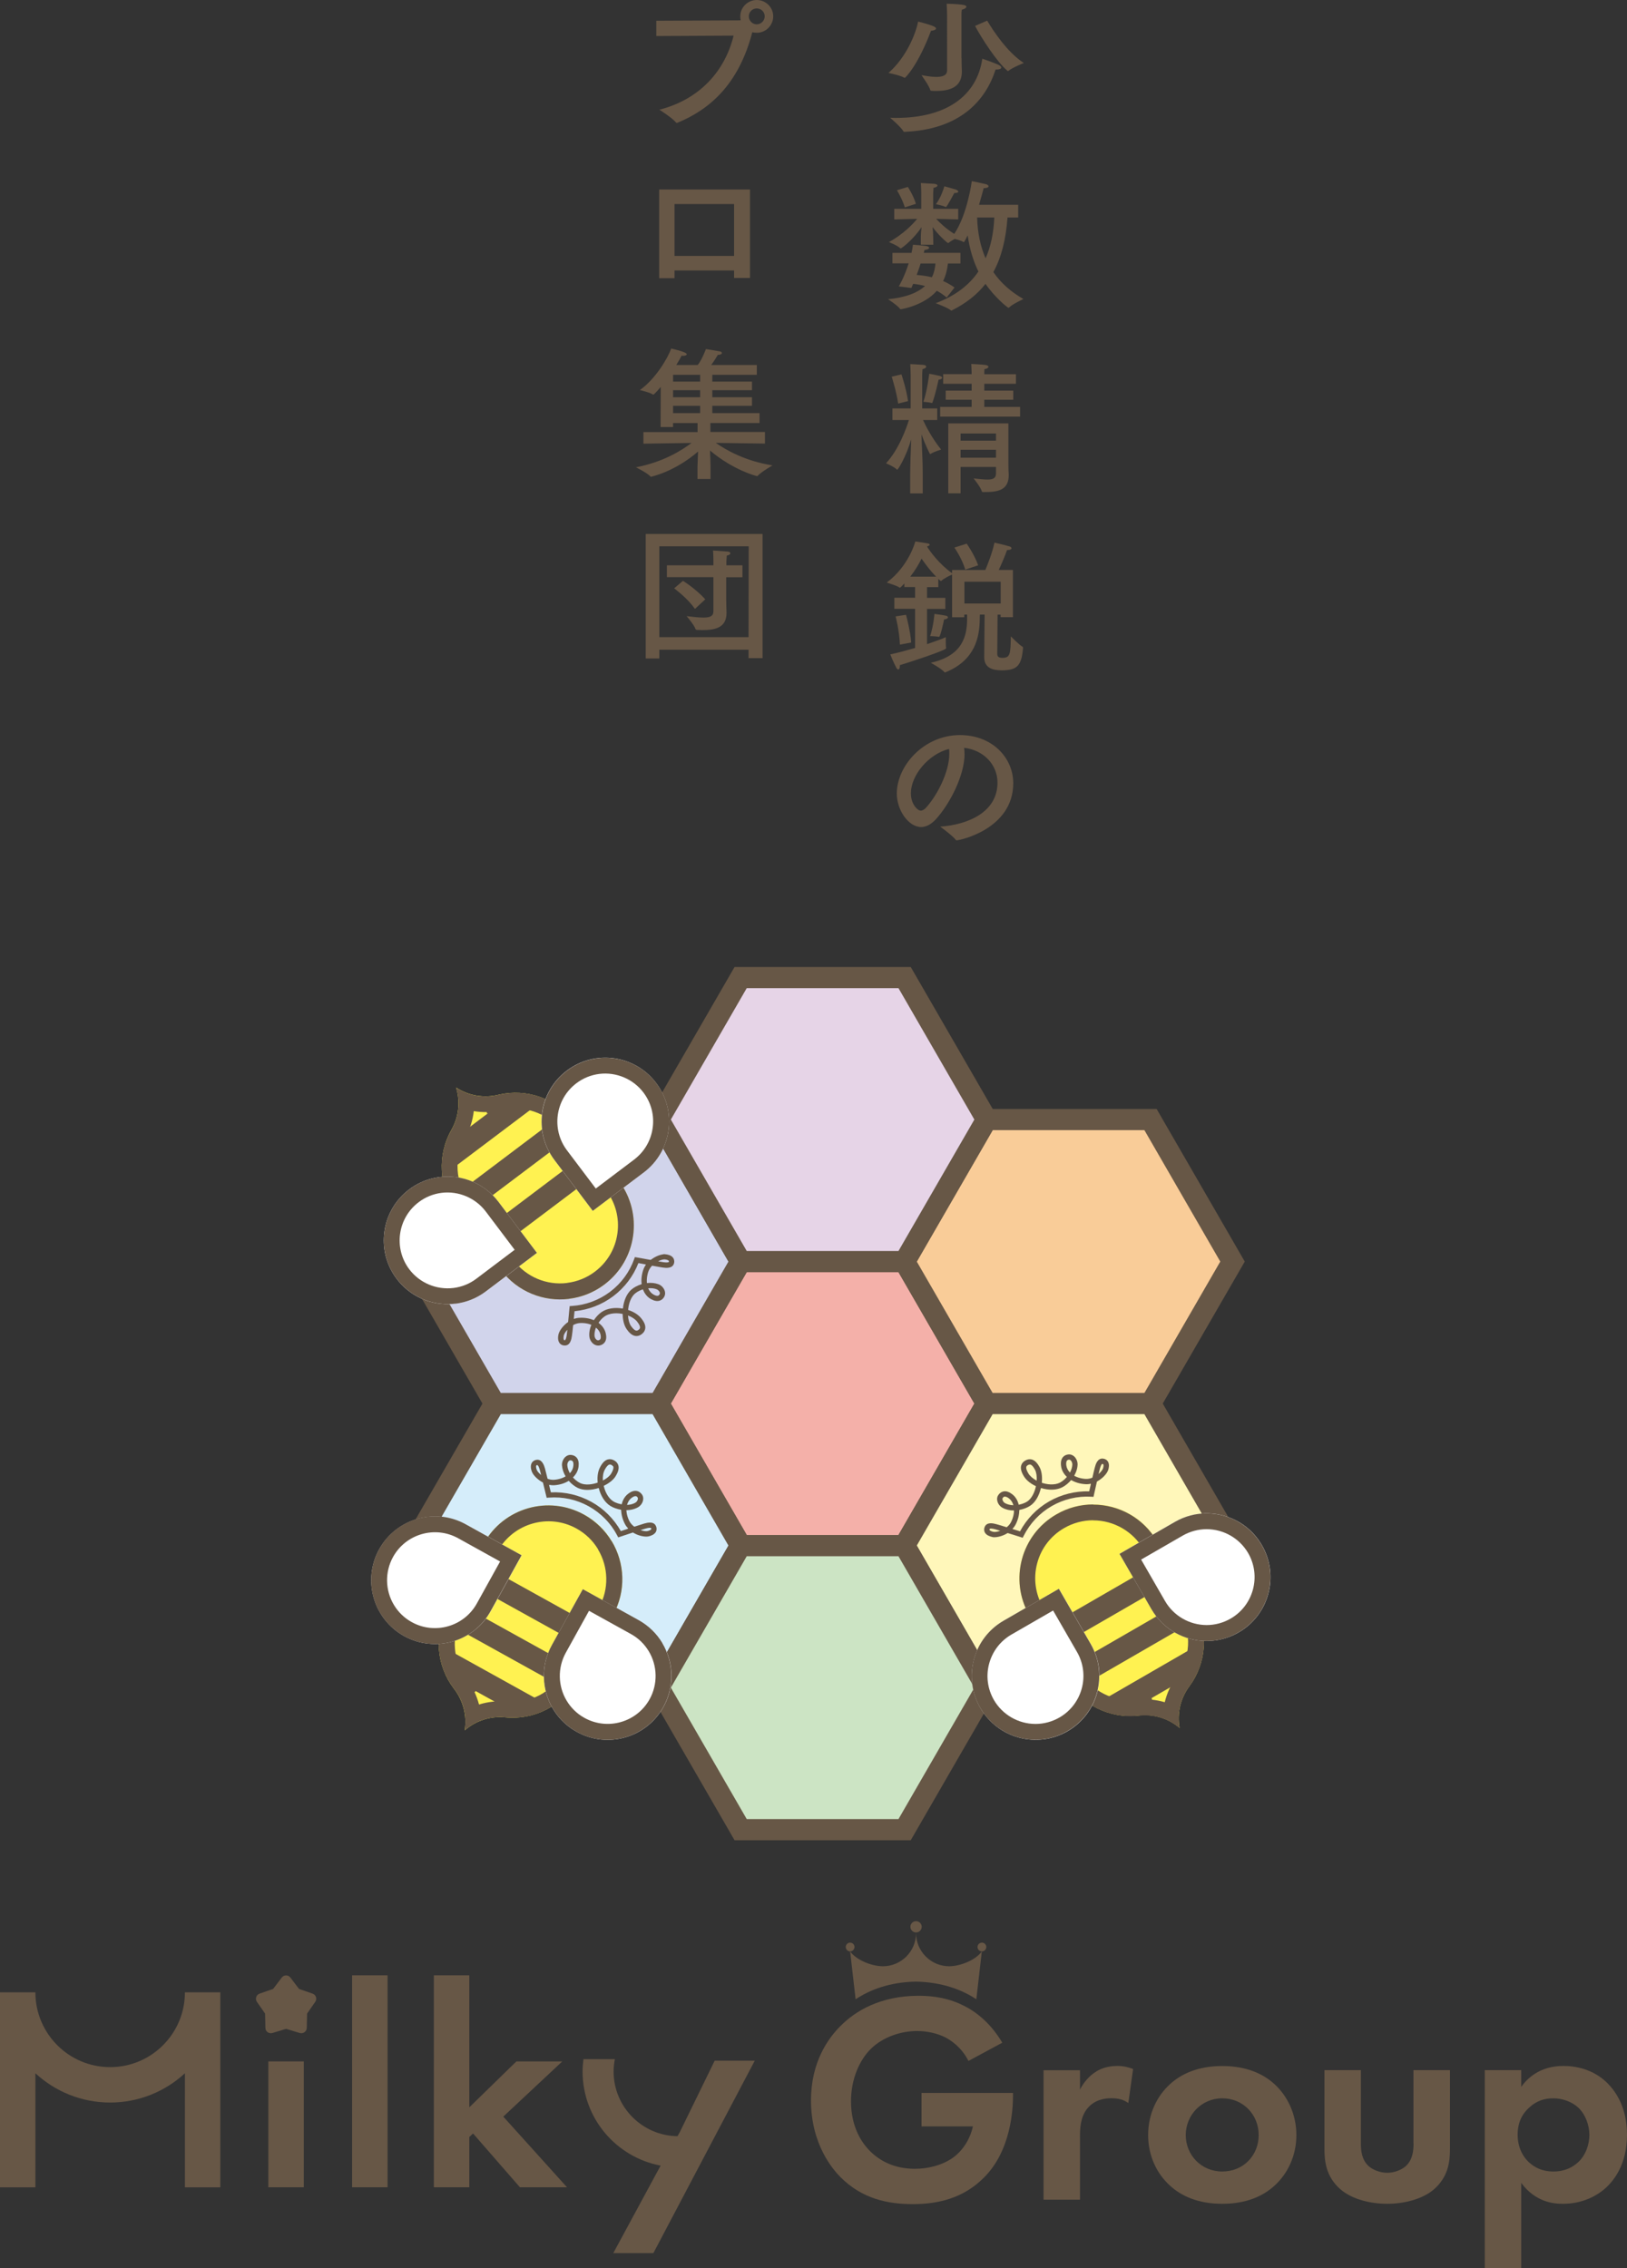 <?xml version="1.0" encoding="UTF-8"?><svg id="_レイヤー_2" xmlns="http://www.w3.org/2000/svg" viewBox="0 0 204.57 285.1"><rect x="0" y="0" width="204.57" height="285.1" fill="#333333" stroke="none"/><defs><style>.cls-1{fill:#e6d4e7;}.cls-2{fill:#f4b0a9;}.cls-3{fill:#fff251;}.cls-4{fill:#f9cc98;}.cls-5{fill:#fff7ba;}.cls-6{fill:#fff;}.cls-7{fill:#cce4c4;}.cls-8{fill:#d5edfa;}.cls-9{fill:#675746;}.cls-10{fill:#d1d4eb;}</style></defs><g id="_レイヤー_1-2"><rect class="cls-9" x="33.74" y="259.12" width="4.46" height="15.82"/><rect class="cls-9" x="44.27" y="248.3" width="4.46" height="26.64"/><polygon class="cls-9" points="70.7 259.12 64.93 259.12 59.01 264.89 59.01 248.3 54.55 248.3 54.55 274.94 59.01 274.94 59.01 268.62 59.48 268.18 65.37 274.94 71.29 274.94 63.28 266.06 70.7 259.12"/><path class="cls-9" d="M23.25,250.44c0,5.19-4.21,9.4-9.4,9.4s-9.4-4.21-9.4-9.4h0s0,0,0,0h0s-4.45,0-4.45,0h0v24.51h4.45v-14.34c2.47,2.28,5.77,3.68,9.4,3.68s6.93-1.4,9.4-3.68v14.34h4.45v-24.51h0s-4.45,0-4.45,0Z"/><path class="cls-9" d="M85.47,268.02l-.29.5c-4.45-.06-8.03-3.68-8.03-8.14,0-.53.06-1.04.16-1.54h-3.95c-.06.51-.11,1.02-.11,1.54,0,5.89,4.23,10.79,9.82,11.84l-.15.26-5.81,10.74h5.04l12.75-24.19h-5.04l-4.39,8.99Z"/><path class="cls-9" d="M39.3,250.6l-1.7-.59-1.09-1.43c-.27-.36-.81-.36-1.08,0l-1.09,1.43-1.7.59c-.43.15-.59.66-.34,1.03l1.03,1.48.04,1.8c0,.45.45.77.88.64l1.72-.52,1.72.52c.43.13.87-.19.88-.64l.04-1.8,1.03-1.48c.26-.37.09-.88-.34-1.03Z"/><path class="cls-9" d="M115.87,267.29h6.46c-.41,1.8-1.39,3.08-2.37,3.83-1.39,1.05-3.27,1.5-4.92,1.5-2.67,0-4.43-1.05-5.56-2.14-1.05-1.01-2.48-3.01-2.48-6.35,0-2.82,1.09-5.22,2.52-6.61,1.54-1.5,3.8-2.22,5.79-2.22,1.16,0,2.48.26,3.53.79.79.41,2.07,1.28,2.93,2.97l4.25-2.29c-1.32-2.25-3.08-3.76-4.7-4.58-1.92-1.01-3.91-1.32-5.79-1.32-4.85,0-8.01,1.92-9.88,3.83-1.5,1.5-3.68,4.47-3.68,9.32,0,5.64,2.86,8.79,3.72,9.66,2.74,2.74,5.98,3.38,9.09,3.38s6.31-.71,8.91-3.31c3.46-3.42,3.68-8.68,3.68-10.37v-.3h-11.5v4.21Z"/><path class="cls-9" d="M137.82,260.41c-.34.19-1.32.86-2.03,2.26v-2.44h-4.58v16.27h4.58v-7.82c0-1.13.04-2.52.9-3.61.9-1.13,2.18-1.32,3.04-1.32.94,0,1.54.19,2.14.6l.6-4.28c-.53-.19-1.16-.38-1.95-.38-1.09,0-1.99.26-2.71.71Z"/><path class="cls-9" d="M160.26,261.99c-1.39-1.28-3.5-2.29-6.58-2.29s-5.19,1.01-6.58,2.29c-1.62,1.47-2.74,3.72-2.74,6.39s1.13,4.89,2.74,6.35c1.39,1.28,3.5,2.29,6.58,2.29s5.19-1.01,6.58-2.29c1.62-1.47,2.74-3.72,2.74-6.35s-1.13-4.92-2.74-6.39ZM153.68,272.96c-2.67,0-4.59-2.1-4.59-4.58s1.95-4.62,4.59-4.62,4.58,2.07,4.58,4.62-1.92,4.58-4.58,4.58Z"/><path class="cls-9" d="M177.73,269.43c0,.86-.08,2.03-.98,2.86-.56.49-1.47.83-2.33.83s-1.77-.34-2.33-.83c-.9-.83-.98-1.99-.98-2.86v-9.21h-4.58v9.96c0,1.47.19,3.42,1.99,5,1.5,1.32,3.91,1.84,5.9,1.84s4.4-.53,5.9-1.84c1.8-1.58,1.99-3.53,1.99-5v-9.96h-4.59v9.21Z"/><path class="cls-9" d="M202.13,261.87c-1.84-1.84-4.13-2.18-5.56-2.18-3.01,0-4.58,1.62-5.3,2.63v-2.1h-4.58v24.88h4.58v-10.71c1.8,2.44,4.1,2.63,5.22,2.63,2.41,0,4.28-.94,5.52-2.1.94-.9,2.56-2.89,2.56-6.58,0-3.23-1.24-5.26-2.44-6.46ZM198.41,271.8c-.6.56-1.58,1.16-3.08,1.16s-2.4-.56-3.01-1.09c-.9-.79-1.5-2.03-1.5-3.53s.53-2.63,1.54-3.49c.83-.75,1.77-1.09,2.97-1.09,1.09,0,2.29.41,3.12,1.17.9.86,1.39,2.22,1.39,3.42s-.45,2.56-1.43,3.46Z"/><circle class="cls-9" cx="115.18" cy="242.2" r=".71"/><circle class="cls-9" cx="106.89" cy="244.74" r=".55"/><circle class="cls-9" cx="123.46" cy="244.74" r=".55"/><path class="cls-9" d="M119.35,247.16c-2.3,0-4.17-1.87-4.17-4.17,0,2.3-1.87,4.17-4.17,4.17-1.42,0-3.36-.79-4.12-1.87l.69,6.02c1.82-1.21,4.31-2.16,7.59-2.22,3.28.07,5.77,1.01,7.59,2.22l.69-6.02c-.75,1.08-2.7,1.87-4.12,1.87Z"/><polygon class="cls-2" points="113.74 158.58 93.12 158.58 82.82 176.43 93.12 194.28 113.74 194.28 124.04 176.43 113.74 158.58"/><path class="cls-9" d="M114.51,195.61h-22.15l-11.08-19.18,11.08-19.18h22.15l11.08,19.18-11.08,19.18ZM93.89,192.95h19.08l9.54-16.52-9.54-16.52h-19.08l-9.54,16.52,9.54,16.52Z"/><polygon class="cls-4" points="144.66 140.72 124.04 140.72 113.74 158.58 124.04 176.43 144.66 176.43 154.97 158.58 144.66 140.72"/><path class="cls-9" d="M145.43,177.76h-22.15l-11.08-19.18,11.08-19.18h22.15l11.08,19.18-11.08,19.18ZM124.81,175.1h19.08l9.54-16.52-9.54-16.52h-19.08l-9.54,16.52,9.54,16.52Z"/><polygon class="cls-10" points="82.82 140.72 62.2 140.72 51.89 158.58 62.2 176.43 82.82 176.43 93.12 158.58 82.82 140.72"/><path class="cls-9" d="M83.58,177.76h-22.15l-11.08-19.18,11.08-19.18h22.15l11.08,19.18-11.08,19.18ZM62.97,175.1h19.08l9.54-16.52-9.54-16.52h-19.08l-9.54,16.52,9.54,16.52Z"/><polygon class="cls-5" points="144.66 176.43 124.04 176.43 113.74 194.28 124.04 212.13 144.66 212.13 154.97 194.28 144.66 176.43"/><path class="cls-9" d="M145.43,213.46h-22.15l-11.08-19.18,11.08-19.18h22.15l11.08,19.18-11.08,19.18ZM124.81,210.8h19.08l9.54-16.52-9.54-16.52h-19.08l-9.54,16.52,9.54,16.52Z"/><polygon class="cls-8" points="82.81 176.43 62.2 176.43 51.89 194.28 62.2 212.13 82.81 212.13 93.12 194.28 82.81 176.43"/><path class="cls-9" d="M83.58,213.46h-22.15l-11.08-19.18,11.08-19.18h22.15l11.08,19.18-11.08,19.18ZM62.97,210.8h19.08l9.54-16.52-9.54-16.52h-19.08l-9.54,16.52,9.54,16.52Z"/><polygon class="cls-1" points="113.74 122.87 93.12 122.87 82.82 140.72 93.12 158.58 113.74 158.58 124.04 140.72 113.74 122.87"/><path class="cls-9" d="M114.51,159.91h-22.15l-11.08-19.18,11.08-19.18h22.15l11.08,19.18-11.08,19.18ZM93.89,157.25h19.08l9.54-16.52-9.54-16.52h-19.08l-9.54,16.52,9.54,16.52Z"/><polygon class="cls-7" points="113.74 194.28 93.12 194.28 82.82 212.13 93.12 229.99 113.74 229.99 124.04 212.13 113.74 194.28"/><path class="cls-9" d="M114.51,231.32h-22.15l-11.08-19.18,11.08-19.18h22.15l11.08,19.18-11.08,19.18ZM93.89,228.66h19.08l9.54-16.52-9.54-16.52h-19.08l-9.54,16.52,9.54,16.52Z"/><path class="cls-3" d="M132.82,190.35c-4.44,2.56-5.96,8.24-3.4,12.68l4.64,8.04c1.89,3.28,5.49,4.96,9.02,4.58h0c1.88-.24,3.79.31,5.23,1.55-.34-1.84.12-3.73,1.22-5.22h0c2.15-2.88,2.51-6.88.6-10.19l-4.64-8.04c-2.56-4.44-8.24-5.96-12.68-3.4Z"/><path class="cls-9" d="M137.45,191.11c2.6,0,5.02,1.4,6.32,3.64l4.64,8.04c1.46,2.52,1.27,5.66-.48,8.01-.71.96-1.21,2.04-1.48,3.17-.52-.15-1.06-.26-1.61-.32l-.02-.19-1.95.21c-.25.03-.51.04-.77.04-2.6,0-5.02-1.39-6.32-3.64l-4.64-8.04c-.97-1.69-1.23-3.65-.73-5.53.5-1.88,1.71-3.45,3.39-4.42,1.11-.64,2.36-.98,3.63-.98M137.45,189.11c-1.57,0-3.17.4-4.63,1.25-4.44,2.56-5.96,8.24-3.4,12.68l4.64,8.04c1.72,2.98,4.84,4.64,8.04,4.64.33,0,.65-.02.98-.05h0c.29-.03.58-.05.87-.05,1.58,0,3.14.55,4.36,1.6-.34-1.84.12-3.73,1.22-5.22h0c2.15-2.88,2.51-6.88.6-10.19l-4.64-8.04c-1.72-2.98-4.84-4.64-8.05-4.64h0Z"/><path class="cls-9" d="M127.49,189.87c-.53,0-1.02-.11-1.42-.33-.33-.17-.59-.5-.67-.86-.07-.27-.03-.54.12-.75.17-.26.41-.41.67-.46.33-.06.69.06,1.06.34h0c.5.37.82.97.89,1.67l.04.34-.34.03c-.12.01-.24.02-.36.02ZM126.35,188.13s-.03,0-.05,0c-.03,0-.13.02-.23.18-.04.05-.04.13-.02.22.04.17.18.35.34.43.29.15.65.24,1.03.25-.1-.36-.29-.65-.56-.86-.19-.15-.37-.22-.5-.22Z"/><path class="cls-9" d="M125.04,193.23c-.1,0-.2,0-.28-.03-.31-.07-.73-.22-.92-.55-.08-.14-.15-.36-.05-.66h0c.25-.73,1.12-.5,1.49-.4.21.05.8.23,1.45.44l.65.2-.56.39c-.6.42-1.31.61-1.79.61ZM124.42,192.21c-.03.07-.01.1,0,.11.04.07.19.17.48.23.17.04.5,0,.87-.13-.29-.09-.53-.16-.64-.19-.3-.08-.66-.14-.7-.02h0Z"/><path class="cls-9" d="M137.16,186.58l.15-.66c.15-.66.29-1.26.35-1.47.1-.37.34-1.24,1.1-1.09h0c.31.06.47.23.55.37.2.34.12.77.02,1.07-.15.44-.74,1.12-1.55,1.5l-.62.29ZM138.61,184.01c-.12,0-.24.33-.32.62-.03.11-.09.35-.16.65.29-.25.49-.52.55-.68.09-.28.08-.46.04-.53,0-.01-.02-.04-.1-.05h0s0,0-.01,0Z"/><path class="cls-9" d="M134.68,186.07l-.27-.2c-.57-.42-.93-.99-1-1.61-.06-.47.02-.83.23-1.09.17-.21.43-.33.73-.35.25-.02.51.08.71.27.26.25.42.64.41,1.01h0c-.02.56-.23,1.15-.62,1.69l-.2.28ZM134.44,183.48s0,0-.01,0c-.19.01-.25.09-.27.11-.09.11-.12.32-.09.59.04.34.2.65.46.92.19-.34.29-.7.3-1.02,0-.18-.08-.39-.2-.51-.06-.06-.13-.09-.19-.09Z"/><path class="cls-9" d="M130.89,187.08l-.39-.16c-.8-.32-1.43-.8-1.77-1.36-.32-.53-.43-.95-.34-1.32.07-.27.24-.49.52-.65.28-.16.56-.2.83-.13.48.14.79.63.98.98.28.54.37,1.34.24,2.22l-.06.41ZM129.48,184.09c-.06,0-.13.02-.23.07h0c-.16.09-.19.18-.21.24-.03.12-.01.36.26.81.21.34.57.66,1.05.91.03-.55-.04-1.04-.21-1.36-.25-.48-.45-.62-.57-.66-.02,0-.05-.01-.08-.01Z"/><path class="cls-9" d="M128.59,193.3l-.27-.09c-.43-.14-1.13-.36-1.78-.55l-.65-.2.56-.39c.31-.22.54-.47.68-.76.29-.58.41-1.2.35-1.75l-.04-.34.34-.03c.51-.05,1.01-.21,1.38-.45.55-.36.99-1.2,1.14-2.18l.06-.41.39.15c.91.36,1.87.39,2.5.08.39-.2.79-.55,1.08-.97l.2-.28.27.2c.44.33,1.04.53,1.69.57.32.02.65-.05,1-.21l.62-.29-.15.66c-.15.66-.31,1.37-.41,1.82l-.06.28-.28-.02c-1.75-.1-3.47.31-4.98,1.18h0c-1.51.87-2.72,2.16-3.51,3.72l-.13.25ZM127.31,192.2c.34.11.67.21.94.29.85-1.56,2.1-2.86,3.64-3.75,1.54-.89,3.29-1.32,5.06-1.28.06-.28.14-.62.22-.96-.24.06-.49.08-.72.06-.65-.04-1.26-.22-1.77-.52-.33.39-.72.71-1.13.92-.72.36-1.69.39-2.67.08-.23,1-.72,1.83-1.36,2.24-.38.25-.86.43-1.36.52,0,.59-.15,1.21-.44,1.79-.11.21-.24.41-.42.59Z"/><rect class="cls-9" x="130.1" y="200.28" width="18.56" height="2.86" transform="translate(-82.18 96.71) rotate(-30)"/><path class="cls-9" d="M134.06,211.07c.29.51.64.96,1.01,1.39l15.77-9.11c-.19-.53-.41-1.06-.7-1.57l-.58-1-16.08,9.28.58,1Z"/><path class="cls-9" d="M141.04,215.62l9.55-5.52c.51-1.18.77-2.45.76-3.74l-13.94,8.05c1.12.65,2.35,1.06,3.63,1.21Z"/><path class="cls-6" d="M147.71,191.3l-6.95,4.01,4.01,6.95c2.21,3.84,7.12,5.15,10.96,2.94,3.84-2.21,5.15-7.12,2.94-10.96-2.21-3.84-7.12-5.15-10.96-2.94Z"/><path class="cls-9" d="M151.71,192.22c2.15,0,4.15,1.15,5.23,3.01,1.66,2.88.67,6.57-2.21,8.23-.92.53-1.96.81-3.01.81-2.15,0-4.15-1.15-5.23-3.01l-3.01-5.22,5.22-3.01c.92-.53,1.96-.81,3.01-.81M151.71,190.23c-1.36,0-2.74.35-4,1.08l-6.95,4.01,4.01,6.95c1.49,2.57,4.18,4.01,6.95,4.01,1.36,0,2.74-.35,4-1.08,3.84-2.21,5.15-7.12,2.94-10.96-1.49-2.57-4.18-4.01-6.95-4.01h0Z"/><path class="cls-6" d="M126.2,203.72l6.95-4.01,4.01,6.95c2.21,3.84.9,8.74-2.94,10.96-3.84,2.21-8.74.9-10.96-2.94-2.21-3.84-.9-8.74,2.94-10.96Z"/><path class="cls-9" d="M132.41,202.44l3.01,5.22c1.66,2.88.67,6.57-2.21,8.23-.92.53-1.96.81-3.01.81-2.15,0-4.15-1.15-5.23-3.01-.8-1.39-1.02-3.02-.6-4.57.42-1.55,1.41-2.85,2.81-3.66l5.22-3.01M133.14,199.71l-6.95,4.01c-3.84,2.21-5.15,7.12-2.94,10.96,1.49,2.57,4.18,4.01,6.95,4.01,1.36,0,2.74-.35,4-1.08,3.84-2.21,5.15-7.12,2.94-10.96l-4.01-6.95h0Z"/><path class="cls-3" d="M73.45,190.4c-4.48-2.49-10.13-.87-12.62,3.62l-4.5,8.12c-1.84,3.31-1.43,7.26.72,10.09h0c1.17,1.49,1.69,3.41,1.38,5.28,1.4-1.24,3.26-1.82,5.1-1.64h0c3.58.36,7.19-1.39,9.05-4.74l4.5-8.12c2.49-4.48.87-10.13-3.62-12.62Z"/><path class="cls-9" d="M75.19,194.76c1.34,2.23,1.39,5.02.13,7.29l-4.5,8.12c-1.41,2.55-4.2,4.01-7.11,3.72-1.19-.11-2.37.02-3.48.37-.14-.53-.33-1.05-.56-1.56l.15-.12-1.17-1.55c-.15-.2-.3-.42-.43-.64-1.34-2.23-1.39-5.02-.13-7.29l4.5-8.12c1.95-3.51,6.39-4.79,9.9-2.84,1.12.62,2.06,1.52,2.71,2.61M76.9,193.73c-.81-1.35-1.98-2.51-3.45-3.33-4.48-2.49-10.13-.87-12.62,3.62l-4.5,8.12c-1.67,3.01-1.48,6.53.17,9.28.17.28.35.55.55.81h0c.18.23.35.47.5.72.82,1.36,1.14,2.97.88,4.56,1.4-1.24,3.26-1.82,5.1-1.64h0c3.58.36,7.19-1.39,9.05-4.74l4.5-8.12c1.67-3.01,1.49-6.54-.17-9.29h0Z"/><path class="cls-9" d="M71.12,185.59c-.27-.45-.43-.94-.46-1.4-.02-.37.13-.76.39-1.02.2-.2.45-.3.71-.29.31.02.57.14.74.34.22.25.3.62.25,1.09h0c-.06.62-.41,1.2-.97,1.63l-.27.21-.2-.27c-.07-.09-.13-.19-.19-.29ZM72.02,183.71s-.02-.03-.03-.04c-.02-.02-.08-.1-.27-.11-.07,0-.13.03-.2.09-.12.12-.2.33-.19.51.02.33.13.68.32,1.02.26-.27.41-.59.44-.93.03-.24,0-.43-.07-.55Z"/><path class="cls-9" d="M66.98,185.21c-.05-.09-.09-.17-.12-.25-.11-.3-.19-.74,0-1.07.08-.14.23-.31.54-.38h0c.75-.16,1.01.7,1.12,1.07.06.21.21.81.37,1.47l.16.66-.62-.28c-.67-.3-1.2-.81-1.45-1.22ZM67.68,184.28c-.05-.08-.1-.13-.15-.12h0c-.07.02-.09.04-.1.05-.04.07-.05.25.05.53.06.17.26.43.56.67-.08-.3-.14-.53-.17-.65-.05-.18-.12-.37-.19-.49Z"/><path class="cls-9" d="M78.91,192.18l.65-.21c.64-.21,1.23-.4,1.44-.46.37-.1,1.24-.35,1.5.38.11.29.04.52-.03.66-.19.34-.6.5-.91.57-.46.1-1.34-.05-2.08-.55l-.56-.38ZM81.87,192.1c-.06-.11-.41-.04-.69.04-.11.03-.35.1-.64.2.37.12.7.16.87.12.29-.07.44-.17.47-.24,0-.01.02-.04,0-.11h0s0,0,0-.01Z"/><path class="cls-9" d="M78.08,189.8l.03-.34c.07-.71.37-1.31.87-1.69.37-.29.73-.41,1.06-.36.27.04.5.2.68.45.15.21.19.47.13.75-.08.36-.33.69-.66.87h0c-.49.27-1.1.39-1.77.34l-.34-.02ZM80.18,188.25s0,0,0-.01c-.11-.15-.2-.17-.24-.17-.14-.02-.33.06-.55.23-.27.21-.45.5-.55.87.39-.02.75-.11,1.03-.27.16-.09.29-.27.33-.44.02-.08.01-.15-.02-.21Z"/><path class="cls-9" d="M75.26,187.06l-.07-.41c-.14-.85-.05-1.64.26-2.22.29-.55.59-.86.95-.97.27-.08.54-.04.82.11.28.16.46.37.53.64.13.48-.13,1-.34,1.34-.31.52-.96,1.01-1.78,1.34l-.39.16ZM77.09,184.32s-.08-.1-.18-.16h0c-.16-.09-.25-.07-.31-.06-.12.04-.31.18-.56.64-.19.36-.27.83-.24,1.36.49-.25.87-.57,1.05-.88.22-.37.31-.65.27-.83,0-.02-.01-.05-.03-.07Z"/><path class="cls-9" d="M68.74,188.29l-.07-.28c-.11-.44-.28-1.15-.44-1.81l-.16-.66.62.28c.35.15.68.22,1,.19.64-.05,1.24-.26,1.68-.6l.27-.21.2.27c.3.41.7.75,1.1.95.6.29,1.54.23,2.46-.15l.39-.16.07.41c.16.97.63,1.8,1.22,2.18.37.24.88.39,1.38.43l.34.02-.03.34c-.05.55.08,1.17.38,1.74.15.28.38.53.7.75l.56.38-.64.21c-.64.21-1.34.44-1.77.59l-.27.09-.13-.25c-.81-1.55-2.05-2.81-3.58-3.66h0c-1.53-.85-3.25-1.22-5-1.09l-.28.02ZM69.03,186.63c.08.34.17.68.23.96,1.78-.08,3.53.33,5.09,1.19h0c1.56.86,2.84,2.14,3.71,3.68.27-.09.6-.2.94-.31-.17-.18-.32-.37-.43-.59-.3-.58-.46-1.2-.47-1.78-.5-.08-.98-.25-1.37-.49-.68-.43-1.2-1.25-1.45-2.25-.98.32-1.94.32-2.62,0-.41-.2-.81-.51-1.15-.9-.5.31-1.11.5-1.76.55-.24.02-.48,0-.72-.05Z"/><rect class="cls-9" x="65.66" y="192.6" width="2.86" height="18.56" transform="translate(-142 162.68) rotate(-61)"/><path class="cls-9" d="M56.33,202.14c-.28.51-.5,1.04-.67,1.58l15.93,8.83c.36-.44.7-.9.98-1.41l.56-1.01-16.24-9-.56,1.01Z"/><path class="cls-9" d="M56.02,210.47l9.65,5.35c1.27-.17,2.5-.6,3.6-1.28l-14.08-7.81c.02,1.29.3,2.56.83,3.73Z"/><path class="cls-6" d="M80.3,203.66l-7.02-3.89-3.89,7.02c-2.15,3.87-.75,8.76,3.13,10.9,3.87,2.15,8.76.75,10.9-3.13,2.15-3.87.75-8.76-3.13-10.9Z"/><path class="cls-9" d="M81.57,207.56c1.11,1.84,1.15,4.15.11,6.03-1.61,2.91-5.29,3.96-8.19,2.35-.93-.51-1.7-1.26-2.24-2.16-1.11-1.84-1.15-4.15-.11-6.03l2.92-5.27,5.27,2.92c.93.51,1.7,1.26,2.24,2.16M83.28,206.53c-.7-1.17-1.71-2.17-2.98-2.88l-7.02-3.89-3.89,7.02c-1.44,2.6-1.28,5.65.14,8.03.7,1.17,1.71,2.17,2.98,2.88,3.87,2.15,8.76.75,10.9-3.13,1.44-2.6,1.28-5.65-.14-8.03h0Z"/><path class="cls-6" d="M58.58,191.61l7.02,3.89-3.89,7.02c-2.15,3.87-7.03,5.27-10.9,3.13-3.87-2.15-5.27-7.03-3.13-10.9,2.15-3.87,7.03-5.27,10.9-3.13Z"/><path class="cls-9" d="M62.88,196.28l-2.92,5.27c-1.61,2.91-5.29,3.96-8.19,2.35-.93-.51-1.7-1.26-2.24-2.16-1.11-1.84-1.15-4.15-.11-6.03,1.61-2.91,5.29-3.96,8.19-2.35l5.27,2.92M65.59,195.5l-7.02-3.89c-3.87-2.15-8.76-.75-10.9,3.13-1.44,2.6-1.29,5.65.14,8.03.7,1.17,1.71,2.17,2.98,2.88,3.87,2.15,8.76.75,10.9-3.13l3.89-7.02h0Z"/><path class="cls-3" d="M75.99,161.46c4.09-3.08,4.91-8.9,1.83-13l-5.59-7.41c-2.28-3.02-6.05-4.25-9.51-3.45h0c-1.83.46-3.79.15-5.38-.9.56,1.78.34,3.71-.58,5.33h0c-1.78,3.12-1.65,7.14.65,10.19l5.59,7.41c3.08,4.09,8.9,4.91,13,1.83Z"/><path class="cls-9" d="M71.3,161.27c-2.58.32-5.15-.77-6.72-2.85l-5.59-7.41c-1.75-2.33-1.95-5.47-.5-8.01.59-1.04.95-2.17,1.08-3.33.53.09,1.08.13,1.63.12l.05.19,1.92-.45c.25-.06.5-.1.76-.13,2.58-.32,5.15.77,6.71,2.84l5.59,7.41c1.17,1.55,1.67,3.47,1.4,5.4-.27,1.93-1.28,3.63-2.83,4.8-1.02.77-2.23,1.26-3.49,1.41M71.55,163.26c1.56-.19,3.1-.78,4.45-1.8,4.09-3.08,4.91-8.9,1.83-13l-5.59-7.41c-2.07-2.74-5.37-4.01-8.55-3.62-.32.04-.65.1-.97.17h0c-.28.07-.57.12-.86.16-1.57.19-3.18-.17-4.52-1.05.56,1.78.34,3.71-.58,5.33h0c-1.78,3.12-1.65,7.14.65,10.19l5.59,7.41c2.07,2.75,5.37,4.02,8.55,3.63h0Z"/><path class="cls-9" d="M81.34,161.28c.52-.06,1.02-.01,1.45.15.35.13.64.43.77.77.1.26.09.53-.02.76-.14.28-.35.46-.61.54-.32.09-.69.02-1.1-.21h0c-.54-.31-.93-.86-1.09-1.55l-.08-.33.33-.07c.12-.03.24-.05.35-.06ZM82.69,162.88s.03,0,.05-.01c.03,0,.12-.04.21-.2.03-.06.03-.13,0-.22-.06-.16-.22-.32-.39-.39-.3-.12-.67-.16-1.06-.12.15.35.37.61.66.78h0c.21.12.4.18.53.16Z"/><path class="cls-9" d="M83.37,157.66c.1-.01.2-.02.28,0,.32.03.75.13.98.44.09.13.19.34.13.65h0c-.16.75-1.05.63-1.43.58-.22-.03-.82-.14-1.49-.26l-.67-.12.5-.45c.55-.49,1.22-.77,1.71-.83ZM84.1,158.59c.02-.07,0-.1-.01-.11-.05-.06-.21-.14-.5-.17-.18-.02-.5.06-.84.24.3.05.54.09.66.11.3.04.67.06.7-.06h0Z"/><path class="cls-9" d="M72.15,165.73l-.07.68c-.07.68-.13,1.29-.17,1.5-.06.38-.18,1.27-.96,1.22-.31-.02-.49-.17-.59-.3-.24-.31-.21-.75-.15-1.06.09-.46.59-1.2,1.35-1.68l.58-.36ZM71.02,168.46c.12-.01.2-.36.24-.65.02-.12.04-.36.08-.66-.26.28-.43.57-.46.75-.05.27-.03.46.03.53,0,.01.03.04.1.04h0s0,0,.01,0Z"/><path class="cls-9" d="M74.67,165.93l.3.17c.62.35,1.04.87,1.19,1.48.11.46.08.83-.1,1.11-.15.23-.38.38-.69.44-.25.04-.51-.02-.74-.19-.29-.22-.5-.59-.53-.96h0c-.05-.56.09-1.17.41-1.76l.16-.3ZM75.22,168.48s0,0,.01,0c.18-.04.24-.12.25-.15.08-.12.08-.33.02-.6-.08-.33-.28-.62-.57-.85-.14.36-.2.73-.18,1.05.02.18.12.38.26.48.07.05.14.07.2.07Z"/><path class="cls-9" d="M78.3,164.47l.4.11c.83.22,1.52.62,1.93,1.14.39.49.55.89.5,1.27-.04.28-.18.51-.44.71h0c-.26.2-.53.27-.81.23-.5-.08-.86-.53-1.09-.86-.35-.5-.53-1.29-.5-2.17v-.42ZM80.07,167.26c.06,0,.13-.03.22-.1h0c.15-.11.17-.2.18-.26.02-.12-.03-.36-.36-.77-.25-.32-.65-.58-1.15-.77.04.55.17,1.02.38,1.32.31.44.52.56.65.58.02,0,.05,0,.08,0Z"/><path class="cls-9" d="M79.84,158.02l.28.05c.45.08,1.17.21,1.83.33l.67.12-.5.45c-.28.25-.48.54-.59.84-.21.61-.26,1.24-.14,1.78l.08.33-.33.07c-.5.11-.97.33-1.31.62-.5.43-.84,1.31-.87,2.3v.42s-.42-.11-.42-.11c-.95-.25-1.9-.16-2.49.23-.37.25-.71.64-.95,1.09l-.16.3-.3-.17c-.48-.27-1.1-.4-1.75-.36-.31.02-.64.13-.96.33l-.58.36.07-.68c.06-.59.12-1.22.16-1.67l.05-.47.28-.02c1.74-.11,3.4-.73,4.8-1.78h0c1.39-1.05,2.44-2.47,3.03-4.12l.1-.27ZM81.24,158.95c-.35-.06-.69-.13-.97-.18-.65,1.66-1.74,3.09-3.16,4.16-1.42,1.07-3.1,1.71-4.87,1.89-.03.28-.06.63-.1.98.23-.09.47-.14.71-.15.65-.04,1.28.07,1.82.3.28-.43.63-.8,1.01-1.05.67-.44,1.63-.59,2.64-.41.11-1.03.5-1.9,1.07-2.39.35-.3.8-.53,1.29-.68-.08-.58,0-1.22.21-1.83.08-.22.19-.44.34-.64Z"/><rect class="cls-9" x="58.82" y="149.55" width="18.56" height="2.86" transform="translate(-77.15 71.38) rotate(-37)"/><path class="cls-9" d="M72.23,141.04c-.35-.47-.75-.88-1.17-1.26l-14.54,10.96c.25.51.54,1,.89,1.47l.69.92,14.83-11.17-.69-.92Z"/><path class="cls-9" d="M64.75,137.38l-8.81,6.64c-.36,1.23-.46,2.53-.3,3.81l12.86-9.69c-1.19-.51-2.46-.77-3.75-.76Z"/><path class="cls-6" d="M61.1,162.33l6.41-4.83-4.83-6.41c-2.67-3.54-7.7-4.24-11.23-1.58-3.54,2.67-4.24,7.7-1.58,11.23,2.67,3.54,7.7,4.24,11.23,1.58Z"/><path class="cls-9" d="M57.01,161.9c-2.13.26-4.26-.64-5.55-2.35-2-2.65-1.47-6.44,1.19-8.44.84-.64,1.84-1.04,2.88-1.17,2.13-.26,4.26.64,5.55,2.35l3.63,4.81-4.81,3.63c-.84.64-1.84,1.04-2.88,1.17M57.26,163.88c1.35-.17,2.68-.68,3.84-1.56l6.41-4.83-4.83-6.41c-1.79-2.37-4.64-3.47-7.39-3.13-1.35.17-2.68.68-3.84,1.56-3.54,2.67-4.24,7.7-1.58,11.23,1.79,2.37,4.64,3.47,7.39,3.13h0Z"/><path class="cls-6" d="M80.94,147.38l-6.41,4.83-4.83-6.41c-2.67-3.54-1.96-8.57,1.58-11.23,3.54-2.67,8.57-1.96,11.23,1.58,2.67,3.54,1.96,8.57-1.58,11.23Z"/><path class="cls-9" d="M74.92,149.41l-3.63-4.81c-2-2.65-1.47-6.44,1.19-8.44.84-.64,1.84-1.04,2.88-1.17,2.13-.26,4.26.64,5.55,2.35.97,1.29,1.38,2.87,1.15,4.46-.22,1.59-1.06,3-2.34,3.97l-4.81,3.63M74.53,152.21l6.41-4.83c3.54-2.67,4.24-7.7,1.58-11.23-1.79-2.37-4.64-3.47-7.39-3.13-1.35.17-2.68.68-3.84,1.56-3.54,2.67-4.24,7.7-1.58,11.23l4.83,6.41h0Z"/><path class="cls-9" d="M113.77,9.78h-.04c-.52-.31-2.02-.61-2.02-.61,2.25-1.96,3.44-4.95,3.73-6.46,0,0,1.26.31,1.91.58.25.11.34.2.34.29,0,.16-.31.27-.63.29-1.66,4.41-3.24,5.92-3.3,5.92ZM113.77,16.58c-.05,0-.13,0-.16-.05-.34-.59-1.69-1.73-1.69-1.73.27.02.52.02.77.02,6.3,0,10.14-2.77,10.82-7.44,0,0,1.46.49,2.07.79.23.11.32.23.32.32,0,.14-.22.25-.58.25h-.14c-1.28,3.98-4.54,7.54-11.42,7.83ZM120.9,7.29c0,.88.04,1.55.04,1.67v.04c0,2-1.57,2.43-3.24,2.43-.2,0-.38,0-.58-.02-.07,0-.13,0-.14-.07-.16-.58-1.12-1.89-1.12-1.89.43.07,1.21.22,1.87.22.72,0,1.35-.18,1.35-.79V1.87s0-.61-.05-1.4c0,0,1.31.02,2.05.14.31.05.43.14.43.23,0,.14-.25.31-.58.38-.04.25-.04.5-.04.67v5.4ZM124.12,2.59c.81,1.37,2.58,4.02,4.61,5.33,0,0-1.42.56-1.94.99-.02.02-.04.02-.05.02-.02,0-.04,0-.05-.02-1.3-1.04-3.33-4.2-4.09-5.65l1.53-.67Z"/><path class="cls-9" d="M120.76,33.12h-1.57c-.09.72-.25,1.48-.61,2.21.49.2.95.47,1.44.81l-.99,1.26c-.38-.32-.79-.61-1.24-.85-1.57,1.82-4.38,2.32-4.54,2.32-.04,0-.07-.02-.09-.05-.22-.36-1.5-1.21-1.5-1.21,2.38-.23,3.8-.88,4.65-1.66-.49-.13-.99-.22-1.49-.27-.09.18-.16.36-.23.52l-1.58-.2s.68-1.1,1.24-2.9h-2.04v-1.31h2.4c.07-.32.13-.67.18-1.03,0,0,1.26.09,1.67.16.22.04.36.13.36.23s-.16.23-.58.27c-.04.13-.05.23-.09.36h4.61v1.31ZM127.98,27.34h-1.3c-.2,2.75-.77,5.01-1.78,6.86.95,1.39,2.23,2.5,3.78,3.39,0,0-1.35.61-1.8,1.06-.02.02-.05.04-.07.04-.13,0-1.76-1.35-2.9-3.01-1.06,1.37-2.47,2.45-4.21,3.33-.02.02-.05.04-.07.04-.04,0-.05-.02-.07-.04-.36-.32-1.91-.9-1.91-.9,2.43-.9,4.19-2.25,5.37-3.98-.63-1.28-1.1-2.79-1.35-4.54-.14.27-.27.54-.41.77-.02.05-.05.07-.09.07-.02,0-.04,0-.05-.02-.22-.14-.7-.29-1.08-.38-.29.16-.61.36-.77.5-.02.02-.04.02-.05.02-.02,0-.04,0-.07-.02-.83-.67-1.49-1.44-1.89-1.98.04.38.07.83.07,1.13,0,0,.02.61.02,1.08h-1.57v-1.06c0-.23.04-.72.09-1.15-.97,1.49-2.49,2.67-2.61,2.67-.04,0-.05,0-.07-.02-.34-.34-1.42-.77-1.42-.77,1.8-.99,2.95-2.2,3.55-2.92l-2.88.07v-1.33h3.39v-1.98s0-.79-.05-1.26c.11,0,1.28.07,1.62.09.32.02.47.11.47.22,0,.13-.22.25-.5.29-.02.29-.04.79-.04.79v1.85h3.15v1.33l-2.77-.07c.45.49,1.21,1.22,2.27,1.89,1.66-2.45,2.21-6.63,2.21-6.63,0,0,1.53.31,1.78.38.22.07.32.16.32.27,0,.13-.18.23-.61.23-.09.32-.29,1.12-.58,2.09h4.92v1.58ZM113.77,26.07c-.29-.99-.99-2.16-.99-2.16l1.37-.41s.7,1.06,1.01,2.12l-1.39.45ZM115.75,33.12c-.14.49-.32.97-.49,1.44.61.05,1.24.13,1.91.29.31-.61.4-1.22.45-1.73h-1.87ZM118.92,26.03s-.04,0-.05-.02c-.27-.16-1.19-.34-1.19-.34.65-.88.96-1.94,1.06-2.25,0,0,1.17.31,1.46.41.2.09.29.18.29.25,0,.11-.14.18-.41.18h-.09c-.04.05-.92,1.76-1.06,1.76ZM122.86,27.34c.05,1.98.43,3.67,1.06,5.13.67-1.49,1.01-3.2,1.1-5.13h-2.16Z"/><path class="cls-9" d="M115.93,51.34h1.91v1.46h-1.78c.29.65,1.08,2.23,2.27,3.71,0,0-.95.29-1.31.54-.02.02-.04.02-.05.02s-.05-.02-.07-.05c-.45-.9-.81-1.78-1.04-2.43.05,1.71.16,3.21.16,5.04v2.39h-1.58v-2.34c0-1.03.07-2.99.13-4.45-.68,2.29-1.67,3.82-1.76,3.82t-.04-.02c-.32-.36-1.37-.79-1.37-.79,1.62-1.75,2.56-4.41,2.88-5.44h-2.07v-1.46h2.29v-4.27s-.02-.86-.05-1.3c0,0,1.22.05,1.6.09.29.02.41.13.41.22,0,.13-.18.27-.47.32-.02.18-.04.74-.04.74v4.2ZM113.34,47.05s.61,1.78.83,3.37l-1.24.31c-.2-1.44-.81-3.38-.81-3.38l1.22-.29ZM117.25,50.58c-.02.05-.04.07-.07.07h-.05c-.27-.09-1.03-.14-1.03-.14.47-1.31.74-3.53.74-3.53,0,0,.97.18,1.31.27.2.05.31.14.31.23,0,.11-.16.23-.45.25-.04.18-.4,1.87-.76,2.84ZM127.74,48.24h-3.98v.86h3.64v1.15h-3.64v.9h4.5v1.22h-10.05v-1.22h3.96v-.9h-3.26v-1.15h3.26v-.86h-3.58v-1.21h3.58v-.09s-.02-.76-.05-1.19c.09,0,1.44.07,1.8.13.25.04.36.13.36.22,0,.14-.23.29-.5.29-.02.18-.02.58-.02.58v.07h3.98v1.21ZM126.79,58.22c0,.83.02,1.08.04,1.4v.11c0,1.91-1.4,2.12-3.01,2.12h-.23c-.07,0-.13-.02-.14-.09-.14-.52-1.03-1.62-1.03-1.62.74.07,1.3.14,1.73.14.76,0,1.08-.2,1.08-.77v-.81h-4.45v3.31h-1.55v-8.79h7.56v4.99ZM120.78,54.49v.9h4.45v-.9h-4.45ZM120.78,56.54v.99h4.45v-.99h-4.45Z"/><path class="cls-9" d="M127.38,77.58h-1.57v-.32h-.38l-.04,4.93c0,.31.14.5.63.5.99,0,1.04-.43,1.08-2.7,0,0,1.06,1.1,1.48,1.31.04.02.05.07.05.13-.18,2.29-.77,2.83-2.7,2.83-1.19,0-2.18-.34-2.18-1.66v-.04l.05-5.31h-.59c-.02.16-.02.32-.02.52-.02,2.27-.54,5.2-4.29,6.73-.04.02-.05.02-.09.02-.02,0-.04,0-.05-.02-.4-.47-1.73-1.19-1.73-1.19,4.07-.9,4.57-3.44,4.57-5.56v-.5h-.36v.34h-1.53v-5.37c-.31.14-1.06.5-1.35.79-.02.02-.04.02-.04.02-.07,0-.2-.13-.34-.27v1.04h-1.42v1.35h2.3v1.39h-2.3v4.43c1.12-.38,2-.7,2.36-.88v.56c0,.29,0,.63.04.79v.05c0,.25-4.79,1.82-5.82,2.12v.13c0,.29-.09.41-.2.41-.07,0-.16-.05-.23-.2-.32-.56-.77-1.69-.77-1.69,1.04-.23,2.12-.52,3.12-.81v-4.92h-2.61v-1.39h2.61v-1.35h-1.35v-.45c-.18.2-.5.54-.56.54,0,0-.02,0-.04-.02-.34-.25-1.62-.63-1.62-.63,2.81-2.09,3.6-5.17,3.6-5.17,0,0,1.22.18,1.49.23.2.04.32.09.32.18,0,.07-.11.14-.34.23.45.72,1.57,2.23,3.15,3.35v-.4h4.18c.29-.7.85-2.07,1.15-3.44,0,0,1.24.27,1.87.47.18.05.27.14.27.23,0,.13-.16.23-.56.23-.25.72-.7,1.78-1.04,2.5h1.78v5.89ZM113.92,77.28s.54,2,.65,3.48l-1.42.27c-.07-1.76-.54-3.55-.54-3.55l1.31-.2ZM117.71,72.49c-.74-.74-1.37-1.6-1.84-2.27-.32.65-.77,1.44-1.42,2.27h3.26ZM118.07,80.05h-.04c-.25-.07-1.08-.09-1.08-.09.43-1.3.54-2.79.54-2.79,0,0,1.12.14,1.48.23.13.04.22.11.22.2,0,.11-.13.22-.49.27-.02.13-.45,2.18-.63,2.18ZM121.37,71.6c-.45-1.48-1.37-2.77-1.37-2.77l1.55-.49s.97,1.37,1.44,2.72l-1.62.54ZM121.26,73.12v2.74h4.56v-2.74h-4.56Z"/><path class="cls-9" d="M121.28,94.75c0,2.7-1.82,6.23-3.55,8.17-.65.72-1.3,1.04-1.91,1.04-1.58,0-3.06-2.11-3.06-4.21,0-3.49,3.4-7.35,7.94-7.35,4.07,0,6.7,2.86,6.7,6.05,0,5.74-6.68,7.18-7.13,7.18-.04,0-.07-.02-.09-.05-.4-.54-1.96-1.67-1.96-1.67,3.49-.25,7.2-1.82,7.2-5.53,0-2.27-1.75-4.1-4.2-4.38.04.23.05.49.05.74ZM114.53,99.72c0,1.39.86,2.18,1.24,2.18.22,0,.45-.14.67-.38,1.42-1.57,2.92-4.5,2.92-6.77,0-.2,0-.41-.04-.61-2.63.68-4.79,3.35-4.79,5.58Z"/><path class="cls-9" d="M82.52,4.54v-1.93l10.5-.05s.09,0,.11-.02c-.04-.16-.05-.31-.05-.49,0-1.13.94-2.05,2.07-2.05s2.07.92,2.07,2.05-.92,2.07-2.07,2.07c-.18,0-.38-.02-.56-.07-1.73,6.66-5.46,9.74-9.36,11.36-.05.02-.09.04-.13.04-.05,0-.09-.04-.14-.09-.41-.52-2.05-1.57-2.05-1.57,5.11-1.31,8.25-4.9,9.33-9.31l-9.7.05ZM95.14,1.06c-.54,0-.99.45-.99.99s.45,1.01.99,1.01,1.01-.45,1.01-1.01-.45-.99-1.01-.99Z"/><path class="cls-9" d="M94.3,34.94h-2v-.94h-7.49v.97h-1.93v-11.15h11.42v11.11ZM84.81,25.65v6.52h7.49v-6.52h-7.49Z"/><path class="cls-9" d="M95.18,47.11h-5.62v.86h4.99v1.08h-4.99v.88h4.99v1.08h-4.99v.92h5.94v1.24h-6.18v1.13h6.86v1.46l-6.18-.09c1.28.9,3.71,2.29,7.13,2.83,0,0-1.44.83-1.85,1.3-.02.04-.05.05-.09.05s-2.92-.7-5.92-3.22c.04.79.07,1.8.07,2v1.58h-1.64v-1.58c0-.18.04-1.1.07-1.87-2.97,2.57-5.92,3.17-5.92,3.17-.04,0-.05,0-.07-.04-.34-.41-1.82-1.15-1.82-1.15,3.4-.65,5.74-2.11,6.99-3.06l-6.05.09v-1.46h6.81v-1.13h-3.08v.5h-1.57l.02-5.04c-.07.09-.83.97-.94.97-.02,0-.04,0-.05-.02-.32-.25-1.64-.56-1.64-.56,1.93-1.35,3.51-3.98,3.94-5.22.16.04,1.96.43,1.96.72,0,.11-.18.2-.45.2-.05,0-.13,0-.2-.02-.13.27-.36.68-.67,1.17h2.7c.54-.67,1.03-2,1.03-2,0,0,1.41.22,1.76.29.14.02.25.11.25.22,0,.09-.13.2-.52.23-.18.32-.54.88-.83,1.26h5.74v1.22ZM84.63,47.11v.86h3.4v-.86h-3.4ZM84.63,49.05v.88h3.4v-.88h-3.4ZM84.63,51.01v.92h3.4v-.92h-3.4Z"/><path class="cls-9" d="M95.88,82.73h-1.76v-1.06h-11.22v1.1h-1.71v-15.65h14.69v15.61ZM82.9,68.67v11.42h11.22l.02-11.42h-11.24ZM93.33,72.56h-2.02v2.77c0,.81.04,1.55.04,1.66v.05c0,1.89-1.46,2.16-3.04,2.16-.23,0-.45-.02-.68-.02-.09,0-.16-.04-.18-.11-.18-.54-1.12-1.62-1.12-1.62.9.11,1.58.18,2.11.18.9,0,1.26-.22,1.26-.79v-4.29h-5.85v-1.49h5.85v-.56s0-.88-.05-1.3c0,0,1.3.09,1.84.13.22.02.34.11.34.22s-.14.23-.45.29c-.02.23-.05.77-.05.77v.45h2.02v1.49ZM87.38,76.54c-.92-1.31-2.21-2.25-2.61-2.59l1.1-.94s1.57.97,2.81,2.32l-1.3,1.21Z"/></g></svg>